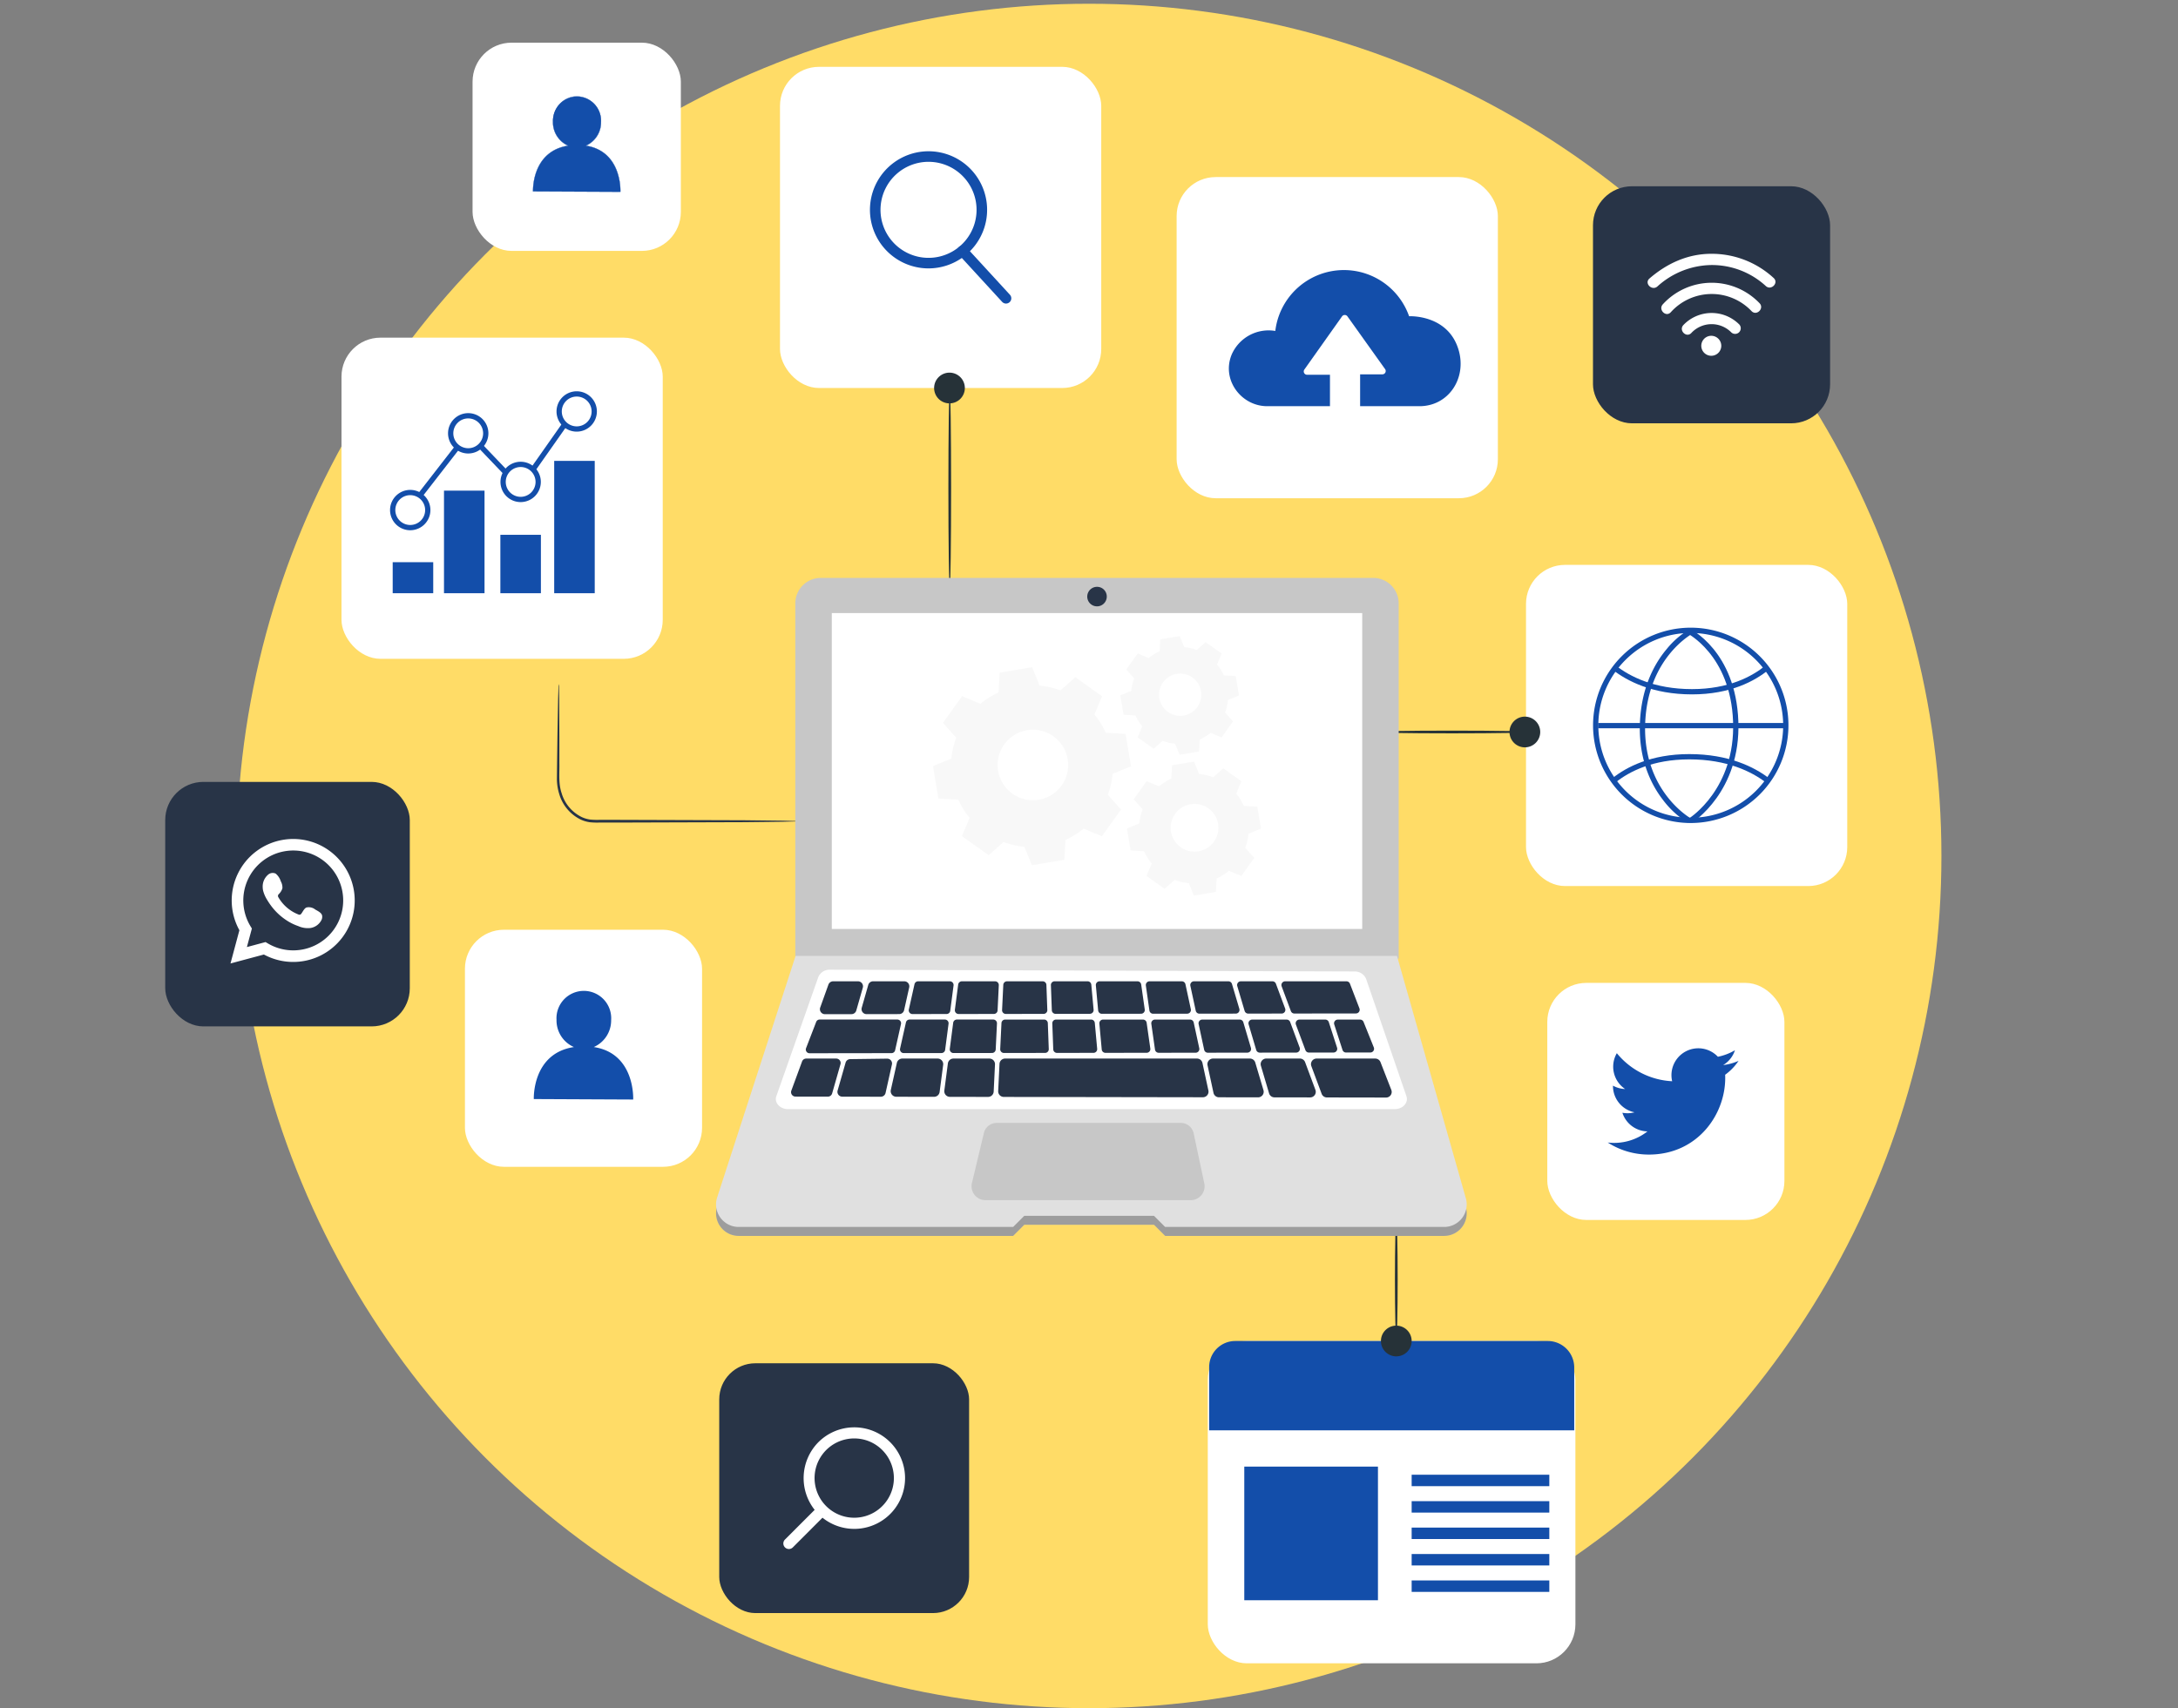 <svg xmlns="http://www.w3.org/2000/svg" width="580" height="455" viewBox="0 0 580 455">
  <rect x="0" y="0" width="580" height="455" fill="#808080" stroke="none"/>
  <g id="Grupo_11837" data-name="Grupo 11837" transform="translate(-340 -1528)">
    <rect id="Retângulo_1294" data-name="Retângulo 1294" width="580" height="455" transform="translate(340 1528)" fill="none"/>
    <circle id="Elipse_149" data-name="Elipse 149" cx="227" cy="227" r="227" transform="translate(403 1529)" fill="#ffdc67"/>
    <g id="Grupo_6951" data-name="Grupo 6951" transform="translate(225.422 1497.45)">
      <g id="Background_Complete" data-name="Background Complete" transform="translate(130.578 64.819)">
        <g id="Grupo_6733" data-name="Grupo 6733">
          <g id="Grupo_6724" data-name="Grupo 6724" transform="translate(28 174)">
            <g id="Grupo_6723" data-name="Grupo 6723">
              <g id="Grupo_6722" data-name="Grupo 6722">
                <g id="Grupo_6721" data-name="Grupo 6721">
                  <rect id="Retângulo_1333" data-name="Retângulo 1333" width="65.126" height="65.126" rx="10.157" fill="#283447"/>
                </g>
              </g>
            </g>
          </g>
          <g id="Grupo_6728" data-name="Grupo 6728" transform="translate(45.379 189.271)">
            <g id="Grupo_6727" data-name="Grupo 6727">
              <g id="Grupo_6726" data-name="Grupo 6726">
                <g id="Grupo_6725" data-name="Grupo 6725">
                  <path id="Caminho_6693" data-name="Caminho 6693" d="M142.959,102.1l2.372-8.853a16.378,16.378,0,1,1,6.526,6.47Zm9.34-5.7.56.334a13.3,13.3,0,1,0-4.549-4.509l.344.564-1.325,4.942Z" transform="translate(-142.959 -69.006)" fill="#fff"/>
                </g>
              </g>
            </g>
          </g>
          <g id="Grupo_6732" data-name="Grupo 6732" transform="translate(53.955 198.244)">
            <g id="Grupo_6731" data-name="Grupo 6731">
              <g id="Grupo_6730" data-name="Grupo 6730">
                <g id="Grupo_6729" data-name="Grupo 6729">
                  <path id="Caminho_6694" data-name="Caminho 6694" d="M163.053,85.141a2.748,2.748,0,0,0-2.341-.528c-.608.248-1,1.2-1.39,1.687a.585.585,0,0,1-.755.163,10.6,10.6,0,0,1-5.291-4.532.649.649,0,0,1,.081-.886,3.566,3.566,0,0,0,.962-1.561,3.4,3.4,0,0,0-.43-1.847,4.381,4.381,0,0,0-1.363-2.055,1.868,1.868,0,0,0-2.03.3,4.118,4.118,0,0,0-1.428,3.264,4.671,4.671,0,0,0,.128,1.036,8.587,8.587,0,0,0,.994,2.289,18.063,18.063,0,0,0,1.037,1.576,16,16,0,0,0,4.5,4.177,13.666,13.666,0,0,0,2.8,1.335,6.254,6.254,0,0,0,3.266.515,3.954,3.954,0,0,0,2.96-2.2,1.918,1.918,0,0,0,.138-1.124C164.727,85.975,163.679,85.516,163.053,85.141Z" transform="translate(-149.069 -75.398)" fill="#fff" fill-rule="evenodd"/>
                </g>
              </g>
            </g>
          </g>
        </g>
        <g id="Grupo_6742" data-name="Grupo 6742" transform="translate(175.532 328.86)">
          <g id="Grupo_6737" data-name="Grupo 6737">
            <g id="Grupo_6736" data-name="Grupo 6736">
              <g id="Grupo_6735" data-name="Grupo 6735">
                <g id="Grupo_6734" data-name="Grupo 6734">
                  <rect id="Retângulo_1334" data-name="Retângulo 1334" width="66.54" height="66.54" rx="9.615" fill="#283447"/>
                </g>
              </g>
            </g>
          </g>
          <g id="Grupo_6741" data-name="Grupo 6741" transform="translate(17.07 17.067)">
            <g id="Grupo_6740" data-name="Grupo 6740">
              <g id="Grupo_6739" data-name="Grupo 6739">
                <g id="Grupo_6738" data-name="Grupo 6738">
                  <path id="Caminho_6695" data-name="Caminho 6695" d="M236.5,322.015a1.477,1.477,0,0,1-1.046-2.522l7.906-7.907a13.624,13.624,0,0,1,.985-18.018,13.524,13.524,0,1,1,1.1,20.109l-7.9,7.906A1.472,1.472,0,0,1,236.5,322.015ZM253.9,292.563a10.56,10.56,0,1,0,7.47,3.1A10.5,10.5,0,0,0,253.9,292.563Z" transform="translate(-235.018 -289.608)" fill="#fff"/>
                </g>
              </g>
            </g>
          </g>
        </g>
        <g id="Grupo_6758" data-name="Grupo 6758" transform="translate(408.209 15.345)">
          <g id="Grupo_6747" data-name="Grupo 6747">
            <g id="Grupo_6746" data-name="Grupo 6746">
              <g id="Grupo_6745" data-name="Grupo 6745">
                <g id="Grupo_6744" data-name="Grupo 6744">
                  <g id="Grupo_6743" data-name="Grupo 6743">
                    <rect id="Retângulo_1335" data-name="Retângulo 1335" width="63.145" height="63.145" rx="10.384" fill="#283447"/>
                  </g>
                </g>
              </g>
            </g>
          </g>
          <g id="Grupo_6757" data-name="Grupo 6757" transform="translate(14.548 17.99)">
            <g id="Grupo_6756" data-name="Grupo 6756">
              <g id="Grupo_6755" data-name="Grupo 6755">
                <g id="Grupo_6748" data-name="Grupo 6748" transform="translate(14.295 21.841)">
                  <path id="Caminho_6696" data-name="Caminho 6696" d="M447.261,100.109a2.661,2.661,0,1,1-2.649-2.674A2.662,2.662,0,0,1,447.261,100.109Z" transform="translate(-441.938 -97.435)" fill="#fff"/>
                </g>
                <g id="Grupo_6750" data-name="Grupo 6750" transform="translate(9.108 15.762)">
                  <g id="Grupo_6749" data-name="Grupo 6749">
                    <path id="Caminho_6697" data-name="Caminho 6697" d="M440.773,98.437a7.373,7.373,0,0,1,10.669-.14,1.5,1.5,0,0,0,2.127-2.107,10.4,10.4,0,0,0-14.9.121c-1.328,1.4.775,3.525,2.107,2.127Z" transform="translate(-438.242 -93.104)" fill="#fff"/>
                  </g>
                </g>
                <g id="Grupo_6752" data-name="Grupo 6752">
                  <g id="Grupo_6751" data-name="Grupo 6751">
                    <path id="Caminho_6698" data-name="Caminho 6698" d="M434.352,90.582a21.793,21.793,0,0,1,14.288-5.713,21.2,21.2,0,0,1,14.576,5.577c1.4,1.318,3.533-.783,2.125-2.106a24.3,24.3,0,0,0-16.687-6.465c-6.225.015-11.757,2.56-16.408,6.58-1.461,1.263.654,3.383,2.106,2.127Z" transform="translate(-431.754 -81.875)" fill="#fff"/>
                  </g>
                </g>
                <g id="Grupo_6754" data-name="Grupo 6754" transform="translate(3.647 7.713)">
                  <g id="Grupo_6753" data-name="Grupo 6753">
                    <path id="Caminho_6699" data-name="Caminho 6699" d="M436.871,95.229a14.64,14.64,0,0,1,21.514-.307c1.346,1.383,3.473-.724,2.127-2.107a17.627,17.627,0,0,0-25.748.288c-1.307,1.412.795,3.544,2.107,2.127Z" transform="translate(-434.352 -87.37)" fill="#fff"/>
                  </g>
                </g>
              </g>
            </g>
          </g>
        </g>
      </g>
      <g id="Icons" transform="translate(205.155 41.55)">
        <g id="Grupo_6949" data-name="Grupo 6949" transform="translate(230.696 345.83)">
          <g id="Grupo_6840" data-name="Grupo 6840" transform="translate(0.358 0.365)">
            <g id="Grupo_6839" data-name="Grupo 6839">
              <g id="Grupo_6836" data-name="Grupo 6836">
                <rect id="Retângulo_1349" data-name="Retângulo 1349" width="97.9" height="85.855" rx="10.384" fill="#fff"/>
              </g>
            </g>
          </g>
        </g>
        <g id="Grupo_6760" data-name="Grupo 6760" transform="translate(280.89 313.953)">
          <g id="Grupo_6759" data-name="Grupo 6759">
            <path id="Caminho_6700" data-name="Caminho 6700" d="M384.182,265.213c.2,0,.365,7.076.365,15.8s-.164,15.8-.365,15.8-.366-7.075-.366-15.8S383.98,265.213,384.182,265.213Z" transform="translate(-383.816 -265.213)" fill="#263238"/>
          </g>
        </g>
        <g id="Grupo_6762" data-name="Grupo 6762" transform="translate(161.975 92.64)">
          <g id="Grupo_6761" data-name="Grupo 6761">
            <path id="Caminho_6701" data-name="Caminho 6701" d="M299.465,160.217c-.2,0-.365-11.792-.365-26.333s.164-26.336.365-26.336.366,11.788.366,26.336S299.667,160.217,299.465,160.217Z" transform="translate(-299.1 -107.548)" fill="#263238"/>
          </g>
        </g>
        <g id="Grupo_6764" data-name="Grupo 6764" transform="translate(57.723 171.216)">
          <g id="Grupo_6763" data-name="Grupo 6763">
            <path id="Caminho_6702" data-name="Caminho 6702" d="M288.741,200.05a4.913,4.913,0,0,1-.971.073l-2.788.069-10.248.117-33.812.107h-4.89a18.39,18.39,0,0,1-2.438-.091,8.616,8.616,0,0,1-2.351-.681,10.96,10.96,0,0,1-5.8-6.871,13.88,13.88,0,0,1-.609-4.219q.023-2.032.045-3.943c.034-2.538.065-4.906.093-7.077.077-4.263.14-7.743.187-10.248.037-1.15.065-2.075.087-2.785a4.884,4.884,0,0,1,.08-.971,4.862,4.862,0,0,1,.067.971c.013.712.029,1.637.049,2.788.013,2.506.028,5.985.046,10.248,0,2.17,0,4.539,0,7.077.069,2.542-.295,5.306.6,7.957a10.306,10.306,0,0,0,5.45,6.418,7.912,7.912,0,0,0,2.159.62,17.906,17.906,0,0,0,2.34.08l4.89,0,33.812.108,10.248.115c1.151.029,2.076.052,2.788.069A4.821,4.821,0,0,1,288.741,200.05Z" transform="translate(-224.83 -163.526)" fill="#283447"/>
          </g>
        </g>
        <g id="Grupo_6772" data-name="Grupo 6772" transform="translate(116.773 6.436)">
          <g id="Grupo_6771" data-name="Grupo 6771">
            <g id="Grupo_6770" data-name="Grupo 6770">
              <g id="Grupo_6769" data-name="Grupo 6769">
                <g id="Grupo_6768" data-name="Grupo 6768">
                  <g id="Grupo_6765" data-name="Grupo 6765" transform="translate(0.362 0.366)">
                    <rect id="Retângulo_1336" data-name="Retângulo 1336" width="85.548" height="85.548" rx="10.384" fill="#fff"/>
                  </g>
                </g>
              </g>
            </g>
          </g>
        </g>
        <g id="Grupo_6780" data-name="Grupo 6780" transform="translate(222.396 35.8)">
          <g id="Grupo_6779" data-name="Grupo 6779">
            <g id="Grupo_6778" data-name="Grupo 6778">
              <g id="Grupo_6777" data-name="Grupo 6777">
                <g id="Grupo_6776" data-name="Grupo 6776">
                  <g id="Grupo_6773" data-name="Grupo 6773" transform="translate(0.363 0.365)">
                    <rect id="Retângulo_1337" data-name="Retângulo 1337" width="85.548" height="85.548" rx="10.384" fill="#fff"/>
                  </g>
                </g>
              </g>
            </g>
          </g>
        </g>
        <g id="Grupo_6788" data-name="Grupo 6788" transform="translate(315.436 139.101)">
          <g id="Grupo_6787" data-name="Grupo 6787">
            <g id="Grupo_6786" data-name="Grupo 6786">
              <g id="Grupo_6785" data-name="Grupo 6785">
                <g id="Grupo_6784" data-name="Grupo 6784">
                  <g id="Grupo_6781" data-name="Grupo 6781" transform="translate(0.362 0.365)">
                    <rect id="Retângulo_1338" data-name="Retângulo 1338" width="85.548" height="85.548" rx="10.384" fill="#fff"/>
                  </g>
                </g>
              </g>
            </g>
          </g>
        </g>
        <g id="Grupo_6796" data-name="Grupo 6796" transform="translate(0 78.573)">
          <g id="Grupo_6795" data-name="Grupo 6795">
            <g id="Grupo_6794" data-name="Grupo 6794">
              <g id="Grupo_6793" data-name="Grupo 6793">
                <g id="Grupo_6792" data-name="Grupo 6792">
                  <g id="Grupo_6789" data-name="Grupo 6789" transform="translate(0.362 0.366)">
                    <rect id="Retângulo_1339" data-name="Retângulo 1339" width="85.548" height="85.548" rx="10.384" fill="#fff"/>
                  </g>
                </g>
              </g>
            </g>
          </g>
        </g>
        <g id="Grupo_6798" data-name="Grupo 6798" transform="translate(274.41 183.611)">
          <g id="Grupo_6797" data-name="Grupo 6797">
            <path id="Caminho_6707" data-name="Caminho 6707" d="M422.577,172.722c0,.2-9.711.365-21.688.365s-21.688-.164-21.688-.365,9.708-.366,21.688-.366S422.577,172.52,422.577,172.722Z" transform="translate(-379.2 -172.356)" fill="#263238"/>
          </g>
        </g>
        <g id="Grupo_6810" data-name="Grupo 6810" transform="translate(13.295 93.224)">
          <g id="Grupo_6799" data-name="Grupo 6799" transform="translate(0.702 45.525)">
            <rect id="Retângulo_1340" data-name="Retângulo 1340" width="10.794" height="8.264" fill="#134eaa"/>
          </g>
          <g id="Grupo_6800" data-name="Grupo 6800" transform="translate(14.364 26.466)">
            <rect id="Retângulo_1341" data-name="Retângulo 1341" width="10.794" height="27.323" fill="#134eaa"/>
          </g>
          <g id="Grupo_6801" data-name="Grupo 6801" transform="translate(29.375 38.23)">
            <rect id="Retângulo_1342" data-name="Retângulo 1342" width="10.794" height="15.56" fill="#134eaa"/>
          </g>
          <g id="Grupo_6802" data-name="Grupo 6802" transform="translate(43.711 18.539)">
            <rect id="Retângulo_1343" data-name="Retângulo 1343" width="10.794" height="35.25" fill="#134eaa"/>
          </g>
          <g id="Grupo_6803" data-name="Grupo 6803" transform="translate(0 26.267)">
            <path id="Caminho_6708" data-name="Caminho 6708" d="M198.552,137.424a5.373,5.373,0,1,1,5.373-5.373A5.381,5.381,0,0,1,198.552,137.424Zm0-9.343a3.97,3.97,0,1,0,3.97,3.97A3.975,3.975,0,0,0,198.552,128.081Z" transform="translate(-193.179 -126.677)" fill="#134eaa"/>
          </g>
          <g id="Grupo_6804" data-name="Grupo 6804" transform="translate(15.442 5.824)">
            <path id="Caminho_6709" data-name="Caminho 6709" d="M209.552,122.858a5.373,5.373,0,1,1,5.373-5.372A5.378,5.378,0,0,1,209.552,122.858Zm0-9.342a3.969,3.969,0,1,0,3.97,3.97A3.973,3.973,0,0,0,209.552,113.517Z" transform="translate(-204.18 -112.113)" fill="#134eaa"/>
          </g>
          <g id="Grupo_6805" data-name="Grupo 6805" transform="translate(29.407 18.771)">
            <path id="Caminho_6710" data-name="Caminho 6710" d="M219.5,132.082a5.373,5.373,0,1,1,5.373-5.373A5.38,5.38,0,0,1,219.5,132.082Zm0-9.342a3.969,3.969,0,1,0,3.97,3.968A3.974,3.974,0,0,0,219.5,122.741Z" transform="translate(-214.129 -121.337)" fill="#134eaa"/>
          </g>
          <g id="Grupo_6806" data-name="Grupo 6806" transform="translate(44.331)">
            <path id="Caminho_6711" data-name="Caminho 6711" d="M230.134,118.711a5.373,5.373,0,1,1,5.373-5.373A5.38,5.38,0,0,1,230.134,118.711Zm0-9.343a3.97,3.97,0,1,0,3.97,3.97A3.975,3.975,0,0,0,230.134,109.368Z" transform="translate(-224.761 -107.964)" fill="#134eaa"/>
          </g>
          <g id="Grupo_6807" data-name="Grupo 6807" transform="translate(37.286 8.381)">
            <rect id="Retângulo_1344" data-name="Retângulo 1344" width="15.078" height="1.404" transform="matrix(0.575, -0.818, 0.818, 0.575, 0, 12.336)" fill="#134eaa"/>
          </g>
          <g id="Grupo_6808" data-name="Grupo 6808" transform="translate(23.899 14.468)">
            <rect id="Retângulo_1345" data-name="Retângulo 1345" width="1.404" height="9.549" transform="matrix(0.723, -0.691, 0.691, 0.723, 0, 0.97)" fill="#134eaa"/>
          </g>
          <g id="Grupo_6809" data-name="Grupo 6809" transform="translate(7.404 14.786)">
            <rect id="Retângulo_1346" data-name="Retângulo 1346" width="15.867" height="1.404" transform="translate(0 12.534) rotate(-52.177)" fill="#134eaa"/>
          </g>
        </g>
        <g id="Grupo_6812" data-name="Grupo 6812" transform="translate(158.178 88.26)">
          <path id="Caminho_6713" data-name="Caminho 6713" d="M304.577,108.517a4.091,4.091,0,1,1-4.09-4.09A4.091,4.091,0,0,1,304.577,108.517Z" transform="translate(-296.395 -104.427)" fill="#263238"/>
        </g>
        <g id="Grupo_6813" data-name="Grupo 6813" transform="translate(311.403 179.887)">
          <path id="Caminho_6714" data-name="Caminho 6714" d="M413.735,173.793a4.09,4.09,0,1,1-4.09-4.09A4.09,4.09,0,0,1,413.735,173.793Z" transform="translate(-405.554 -169.703)" fill="#263238"/>
        </g>
        <g id="Grupo_6827" data-name="Grupo 6827" transform="translate(34.909)">
          <g id="Grupo_6821" data-name="Grupo 6821">
            <g id="Grupo_6820" data-name="Grupo 6820">
              <g id="Grupo_6819" data-name="Grupo 6819">
                <g id="Grupo_6818" data-name="Grupo 6818">
                  <g id="Grupo_6815" data-name="Grupo 6815" transform="translate(0.357 0.365)">
                    <rect id="Retângulo_1347" data-name="Retângulo 1347" width="55.467" height="55.467" rx="10.384" fill="#fff"/>
                  </g>
                </g>
              </g>
            </g>
          </g>
          <g id="Grupo_6826" data-name="Grupo 6826" transform="translate(16.427 14.632)">
            <g id="Grupo_6825" data-name="Grupo 6825">
              <g id="Grupo_6824" data-name="Grupo 6824">
                <g id="Grupo_6823" data-name="Grupo 6823">
                  <g id="Grupo_6822" data-name="Grupo 6822">
                    <path id="Caminho_6717" data-name="Caminho 6717" d="M234.341,65.145a6.815,6.815,0,0,0,4.059-6.3,6.4,6.4,0,1,0-12.778-.059,6.805,6.805,0,0,0,4.071,6.361c-9.831,1.481-9.385,12.166-9.385,12.166l23.249.108S244.086,66.616,234.341,65.145Z" transform="translate(-220.27 -51.964)" fill="#134eaa"/>
                    <path id="Caminho_6718" data-name="Caminho 6718" d="M243.6,77.462h-.034l-23.283-.107v-.034a15.312,15.312,0,0,1,1.008-5.542,10.752,10.752,0,0,1,2.775-4.127,10.532,10.532,0,0,1,5.511-2.515,6.81,6.81,0,0,1-3.979-6.346,7.029,7.029,0,0,1,1.9-4.831,6.178,6.178,0,0,1,4.521-1.986h.029a6.657,6.657,0,0,1,6.4,6.878,6.829,6.829,0,0,1-3.968,6.286,10.244,10.244,0,0,1,5.449,2.529,10.729,10.729,0,0,1,2.72,4.163,15.669,15.669,0,0,1,.956,5.6Zm-23.249-.177,23.182.107a15.684,15.684,0,0,0-.953-5.539,10.641,10.641,0,0,0-2.7-4.135,10.207,10.207,0,0,0-5.532-2.528l-.124-.02.116-.048a6.756,6.756,0,0,0,4.037-6.27,6.588,6.588,0,0,0-6.326-6.808h-.029a6.108,6.108,0,0,0-4.469,1.964,6.954,6.954,0,0,0-1.882,4.784,6.734,6.734,0,0,0,4.05,6.331l.117.048-.125.02a10.49,10.49,0,0,0-5.6,2.515,10.687,10.687,0,0,0-2.757,4.1A15.338,15.338,0,0,0,220.352,77.285Z" transform="translate(-220.28 -51.974)" fill="#134eaa"/>
                  </g>
                </g>
              </g>
            </g>
          </g>
        </g>
        <g id="Grupo_6835" data-name="Grupo 6835" transform="translate(321.108 250.443)">
          <g id="Grupo_6834" data-name="Grupo 6834">
            <g id="Grupo_6833" data-name="Grupo 6833">
              <g id="Grupo_6832" data-name="Grupo 6832">
                <g id="Grupo_6831" data-name="Grupo 6831">
                  <g id="Grupo_6828" data-name="Grupo 6828" transform="translate(0.359 0.365)">
                    <rect id="Retângulo_1348" data-name="Retângulo 1348" width="63.145" height="63.145" rx="10.384" fill="#fff"/>
                  </g>
                </g>
              </g>
            </g>
          </g>
        </g>
        <g id="Grupo_6848" data-name="Grupo 6848" transform="translate(32.878 236.286)">
          <g id="Grupo_6842" data-name="Grupo 6842">
            <g id="Grupo_6841" data-name="Grupo 6841">
              <g id="Grupo_6840-2" data-name="Grupo 6840">
                <g id="Grupo_6839-2" data-name="Grupo 6839">
                  <g id="Grupo_6836-2" data-name="Grupo 6836" transform="translate(0.358 0.365)">
                    <rect id="Retângulo_1349-2" data-name="Retângulo 1349" width="63.145" height="63.145" rx="10.384" fill="#fff"/>
                  </g>
                </g>
              </g>
            </g>
          </g>
          <g id="Grupo_6847" data-name="Grupo 6847" transform="translate(18.691 16.647)">
            <g id="Grupo_6846" data-name="Grupo 6846">
              <g id="Grupo_6845" data-name="Grupo 6845">
                <g id="Grupo_6844" data-name="Grupo 6844">
                  <g id="Grupo_6843" data-name="Grupo 6843">
                    <path id="Caminho_6721" data-name="Caminho 6721" d="M236.426,236.707a7.756,7.756,0,0,0,4.621-7.174,7.288,7.288,0,1,0-14.546-.067,7.743,7.743,0,0,0,4.634,7.242c-11.192,1.687-10.685,13.852-10.685,13.852l26.468.122S247.52,238.383,236.426,236.707Z" transform="translate(-220.446 -221.742)" fill="#134eaa"/>
                  </g>
                </g>
              </g>
            </g>
          </g>
        </g>
        <g id="Grupo_6851" data-name="Grupo 6851" transform="translate(141.092 29.294)">
          <g id="Grupo_6849" data-name="Grupo 6849">
            <path id="Caminho_6722" data-name="Caminho 6722" d="M299.811,93.617a15.6,15.6,0,1,1,14.855-10.808h0A15.628,15.628,0,0,1,299.811,93.617Zm.02-28.39a12.79,12.79,0,1,0,12.162,16.718h0a12.791,12.791,0,0,0-12.162-16.718Z" transform="translate(-284.222 -62.42)" fill="#134eaa"/>
          </g>
          <g id="Grupo_6850" data-name="Grupo 6850" transform="translate(23.236 25.134)">
            <path id="Caminho_6723" data-name="Caminho 6723" d="M313.773,95.756a1.406,1.406,0,0,1-1.034-.453L301.146,82.677a1.4,1.4,0,1,1,2.066-1.9L314.806,93.4a1.4,1.4,0,0,1-1.033,2.353Z" transform="translate(-300.776 -80.325)" fill="#134eaa"/>
          </g>
        </g>
        <g id="Grupo_6858" data-name="Grupo 6858" transform="translate(333.653 156.191)">
          <g id="Grupo_6852" data-name="Grupo 6852">
            <path id="Caminho_6724" data-name="Caminho 6724" d="M447.421,204.854a26.016,26.016,0,1,1,26.016-26.016A26.045,26.045,0,0,1,447.421,204.854Zm0-50.628a24.612,24.612,0,1,0,24.612,24.612A24.641,24.641,0,0,0,447.421,154.226Z" transform="translate(-421.405 -152.822)" fill="#134eaa"/>
          </g>
          <g id="Grupo_6853" data-name="Grupo 6853" transform="translate(12.449 0.072)">
            <path id="Caminho_6725" data-name="Caminho 6725" d="M443.058,204.746a24.346,24.346,0,0,1-6.67-6.141c-2.976-3.864-6.449-10.528-6.088-20.318s4.075-16.156,7.128-19.785a23.027,23.027,0,0,1,6.677-5.629l.62,1.259c-.124.062-12.364,6.329-13.022,24.207s11.912,25.109,12.038,25.181Z" transform="translate(-430.273 -152.873)" fill="#134eaa"/>
          </g>
          <g id="Grupo_6854" data-name="Grupo 6854" transform="translate(24.791 0.067)">
            <path id="Caminho_6726" data-name="Caminho 6726" d="M440.66,204.731l-.738-1.195c.122-.076,12.3-7.838,11.637-25.731-.656-17.863-12.375-23.61-12.493-23.666l.6-1.269c.515.24,12.609,6.124,13.3,24.883C453.654,196.492,440.791,204.651,440.66,204.731Z" transform="translate(-439.066 -152.87)" fill="#134eaa"/>
          </g>
          <g id="Grupo_6855" data-name="Grupo 6855" transform="translate(5.191 10.083)">
            <path id="Caminho_6727" data-name="Caminho 6727" d="M446.272,167.689c-10.537,0-17.328-3.577-21.169-6.578l.863-1.106c3.669,2.865,10.168,6.28,20.306,6.28,9.81,0,16.027-3.4,19.515-6.248l.889,1.086C463.011,164.119,456.5,167.689,446.272,167.689Z" transform="translate(-425.103 -160.005)" fill="#134eaa"/>
          </g>
          <g id="Grupo_6856" data-name="Grupo 6856" transform="translate(5.23 33.679)">
            <path id="Caminho_6728" data-name="Caminho 6728" d="M465.842,184.315c-3.668-2.781-10.171-6.1-20.314-6.1-9.815,0-16.034,3.3-19.524,6.064l-.873-1.1c3.666-2.906,10.178-6.369,20.4-6.369,10.535,0,17.323,3.47,21.162,6.381Z" transform="translate(-425.131 -176.815)" fill="#134eaa"/>
          </g>
          <g id="Grupo_6857" data-name="Grupo 6857" transform="translate(1.332 25.391)">
            <rect id="Retângulo_1350" data-name="Retângulo 1350" width="50.034" height="1.404" fill="#134eaa"/>
          </g>
        </g>
        <g id="Grupo_6873" data-name="Grupo 6873" transform="translate(231.054 345.829)">
          <g id="Grupo_6865" data-name="Grupo 6865" transform="translate(9.721 33.824)">
            <g id="Grupo_6859" data-name="Grupo 6859">
              <rect id="Retângulo_1351" data-name="Retângulo 1351" width="35.597" height="35.597" fill="#134eaa"/>
            </g>
            <g id="Grupo_6860" data-name="Grupo 6860" transform="translate(44.571 2.163)">
              <rect id="Retângulo_1352" data-name="Retângulo 1352" width="36.66" height="3.046" fill="#134eaa"/>
            </g>
            <g id="Grupo_6861" data-name="Grupo 6861" transform="translate(44.571 9.203)">
              <rect id="Retângulo_1353" data-name="Retângulo 1353" width="36.66" height="3.046" fill="#134eaa"/>
            </g>
            <g id="Grupo_6862" data-name="Grupo 6862" transform="translate(44.571 16.244)">
              <rect id="Retângulo_1354" data-name="Retângulo 1354" width="36.66" height="3.046" fill="#134eaa"/>
            </g>
            <g id="Grupo_6863" data-name="Grupo 6863" transform="translate(44.571 23.284)">
              <rect id="Retângulo_1355" data-name="Retângulo 1355" width="36.66" height="3.046" fill="#134eaa"/>
            </g>
            <g id="Grupo_6864" data-name="Grupo 6864" transform="translate(44.571 30.324)">
              <rect id="Retângulo_1356" data-name="Retângulo 1356" width="36.66" height="3.046" fill="#134eaa"/>
            </g>
          </g>
          <g id="Grupo_6866" data-name="Grupo 6866" transform="translate(0.367 0.366)">
            <path id="Retângulo_1357" data-name="Retângulo 1357" d="M6.951,0H90.166a7.051,7.051,0,0,1,7.051,7.051V23.8a0,0,0,0,1,0,0H0a0,0,0,0,1,0,0V6.951A6.951,6.951,0,0,1,6.951,0Z" fill="#134eaa"/>
          </g>
        </g>
        <g id="Grupo_6874" data-name="Grupo 6874" transform="translate(277.164 342.105)">
          <path id="Caminho_6730" data-name="Caminho 6730" d="M389.344,289.359a4.091,4.091,0,1,1-4.09-4.09A4.091,4.091,0,0,1,389.344,289.359Z" transform="translate(-381.162 -285.269)" fill="#263238"/>
        </g>
        <g id="Grupo_6875" data-name="Grupo 6875" transform="translate(337.558 268.225)">
          <path id="Caminho_6731" data-name="Caminho 6731" d="M424.187,257.737a20.229,20.229,0,0,0,10.956,3.212c13.272,0,20.769-11.208,20.317-21.263a14.514,14.514,0,0,0,3.567-3.7,14.3,14.3,0,0,1-4.106,1.126,7.159,7.159,0,0,0,3.143-3.954,14.327,14.327,0,0,1-4.538,1.735,7.154,7.154,0,0,0-12.181,6.52,20.292,20.292,0,0,1-14.732-7.469,7.156,7.156,0,0,0,2.212,9.544,7.119,7.119,0,0,1-3.238-.9,7.156,7.156,0,0,0,5.733,7.1,7.164,7.164,0,0,1-3.226.122,7.147,7.147,0,0,0,6.676,4.963A14.364,14.364,0,0,1,424.187,257.737Z" transform="translate(-424.187 -232.636)" fill="#134eaa"/>
        </g>
        <g id="Grupo_6878" data-name="Grupo 6878" transform="translate(236.667 60.96)">
          <g id="Grupo_6876" data-name="Grupo 6876">
            <path id="Caminho_6732" data-name="Caminho 6732" d="M413.52,106.334c2.155,7.521-2.744,14.88-10.45,14.88H362.528c-6.562,0-11.7-6.34-9.826-12.733a10.053,10.053,0,0,1,.347-.991,10.722,10.722,0,0,1,11.631-6.317,18.4,18.4,0,0,1,35.63-3.919S410.756,96.687,413.52,106.334Z" transform="translate(-352.311 -84.978)" fill="#134eaa"/>
          </g>
          <g id="Grupo_6877" data-name="Grupo 6877" transform="translate(19.947 11.937)">
            <path id="Caminho_6733" data-name="Caminho 6733" d="M373.5,124.971V109.408h-6.1a.882.882,0,0,1-.719-1.391l10.036-14.163a.881.881,0,0,1,1.436,0L388.181,107.9a.88.88,0,0,1-.717,1.392H381.53v15.676Z" transform="translate(-366.522 -93.482)" fill="#fff"/>
          </g>
        </g>
      </g>
      <g id="Device" transform="translate(305.267 184.489)">
        <g id="Grupo_6944" data-name="Grupo 6944">
          <g id="Grupo_6924" data-name="Grupo 6924">
            <g id="Grupo_6879" data-name="Grupo 6879" transform="translate(0 103.078)">
              <path id="Caminho_6734" data-name="Caminho 6734" d="M454.68,281.307l-18.322-64.492H276.2L255.33,281.091A6.015,6.015,0,0,0,260.987,289h73.152l2.962-2.962h34.552L374.614,289h74.345A6.011,6.011,0,0,0,454.68,281.307Z" transform="translate(-255.028 -216.815)" fill="#e0e0e0"/>
            </g>
            <g id="Grupo_6880" data-name="Grupo 6880" transform="translate(0 103.078)" opacity="0.3">
              <path id="Caminho_6735" data-name="Caminho 6735" d="M454.68,281.307l-18.322-64.492H276.2L255.33,281.091A6.015,6.015,0,0,0,260.987,289h73.152l2.962-2.962h34.552L374.614,289h74.345A6.011,6.011,0,0,0,454.68,281.307Z" transform="translate(-255.028 -216.815)"/>
            </g>
            <g id="Grupo_6887" data-name="Grupo 6887" transform="translate(21.102)">
              <g id="Grupo_6881" data-name="Grupo 6881">
                <path id="Caminho_6736" data-name="Caminho 6736" d="M270.061,244.8V150.172a6.771,6.771,0,0,1,6.752-6.791H423.988a6.772,6.772,0,0,1,6.753,6.791V244.8Z" transform="translate(-270.061 -143.381)" fill="#c7c7c7"/>
              </g>
              <g id="Grupo_6885" data-name="Grupo 6885" transform="translate(9.349 8.996)">
                <g id="Grupo_6882" data-name="Grupo 6882" transform="translate(0.366 0.366)">
                  <path id="Caminho_6776" data-name="Caminho 6776" d="M0,0H141.249V84.145H0Z" fill="#fff"/>
                </g>
              </g>
              <g id="Grupo_6886" data-name="Grupo 6886" transform="translate(77.736 2.371)">
                <path id="Caminho_6738" data-name="Caminho 6738" d="M330.647,147.625a2.6,2.6,0,1,1-2.6-2.555A2.579,2.579,0,0,1,330.647,147.625Z" transform="translate(-325.441 -145.07)" fill="#283447"/>
              </g>
            </g>
            <g id="Grupo_6888" data-name="Grupo 6888" transform="translate(0 100.693)">
              <path id="Caminho_6739" data-name="Caminho 6739" d="M454.68,279.608l-18.322-64.492H276.2L255.33,279.394a6.015,6.015,0,0,0,5.657,7.906h73.152l2.962-2.962h34.552l2.962,2.962h74.345A6.011,6.011,0,0,0,454.68,279.608Z" transform="translate(-255.028 -215.116)" fill="#e0e0e0"/>
            </g>
            <g id="Grupo_6889" data-name="Grupo 6889" transform="translate(15.914 104.358)">
              <path id="Caminho_6740" data-name="Caminho 6740" d="M420.419,218.2l-139.582-.472a3.253,3.253,0,0,0-3.153,1.944L266.5,251.414c-.608,1.727.962,3.45,3.139,3.45H431.155c2.169,0,3.737-1.711,3.144-3.433L423.551,220.16A3.237,3.237,0,0,0,420.419,218.2Z" transform="translate(-266.365 -217.727)" fill="#fff"/>
            </g>
            <g id="Grupo_6890" data-name="Grupo 6890" transform="translate(68.065 145.162)">
              <path id="Caminho_6741" data-name="Caminho 6741" d="M362.069,267.37H306.974a3.713,3.713,0,0,1-3.342-4.726l3.112-13.028a3.523,3.523,0,0,1,3.344-2.82H359.3a3.533,3.533,0,0,1,3.365,2.92l2.768,13.028A3.706,3.706,0,0,1,362.069,267.37Z" transform="translate(-303.518 -246.796)" fill="#c7c7c7"/>
            </g>
            <g id="Grupo_6921" data-name="Grupo 6921" transform="translate(19.97 107.447)">
              <g id="Grupo_6891" data-name="Grupo 6891" transform="translate(94.473)">
                <path id="Caminho_6742" data-name="Caminho 6742" d="M348.544,227.35l-1.435-6.642a.99.99,0,0,0-.969-.78h-8.593a.99.99,0,0,0-.98,1.13l.949,6.655a.991.991,0,0,0,.983.851l9.078-.013A.992.992,0,0,0,348.544,227.35Z" transform="translate(-336.558 -219.927)" fill="#283447"/>
              </g>
              <g id="Grupo_6892" data-name="Grupo 6892" transform="translate(69.195)">
                <path id="Caminho_6743" data-name="Caminho 6743" d="M329.92,227.5l-.612-6.677a.991.991,0,0,0-.987-.9H319.54a.99.99,0,0,0-.99,1.026l.246,6.691a.991.991,0,0,0,.991.955l9.148-.013A.991.991,0,0,0,329.92,227.5Z" transform="translate(-318.549 -219.927)" fill="#283447"/>
              </g>
              <g id="Grupo_6893" data-name="Grupo 6893" transform="translate(81.162)">
                <path id="Caminho_6744" data-name="Caminho 6744" d="M340.1,227.437l-.949-6.659a.991.991,0,0,0-.981-.851H328.066a.99.99,0,0,0-.987,1.081l.612,6.673a.992.992,0,0,0,.988.9l10.443-.015A.989.989,0,0,0,340.1,227.437Z" transform="translate(-327.075 -219.927)" fill="#283447"/>
              </g>
              <g id="Grupo_6894" data-name="Grupo 6894" transform="translate(18.768)">
                <path id="Caminho_6745" data-name="Caminho 6745" d="M293.961,227.615l1.357-6.065a1.333,1.333,0,0,0-1.3-1.623h-8.322a1.332,1.332,0,0,0-1.282.966l-1.736,6.078a1.333,1.333,0,0,0,1.283,1.7l8.7-.013A1.333,1.333,0,0,0,293.961,227.615Z" transform="translate(-282.625 -219.927)" fill="#283447"/>
              </g>
              <g id="Grupo_6895" data-name="Grupo 6895" transform="translate(130.58)">
                <path id="Caminho_6746" data-name="Caminho 6746" d="M383.058,227.141l-2.528-6.579a.987.987,0,0,0-.925-.634H363.273a.991.991,0,0,0-.929,1.336l2.458,6.6a.991.991,0,0,0,.929.646l16.4-.022A.992.992,0,0,0,383.058,227.141Z" transform="translate(-362.281 -219.927)" fill="#283447"/>
              </g>
              <g id="Grupo_6896" data-name="Grupo 6896" transform="translate(56.198)">
                <path id="Caminho_6747" data-name="Caminho 6747" d="M320.1,219.927h-9.5a.989.989,0,0,0-.99.942l-.324,6.71a.992.992,0,0,0,.991,1.039l10.069-.014a.991.991,0,0,0,.988-1.027l-.246-6.7A.991.991,0,0,0,320.1,219.927Z" transform="translate(-309.29 -219.927)" fill="#283447"/>
              </g>
              <g id="Grupo_6897" data-name="Grupo 6897" transform="translate(7.684)">
                <path id="Caminho_6748" data-name="Caminho 6748" d="M284.871,219.927h-6.623a1.333,1.333,0,0,0-1.255.882l-2.186,6.093a1.333,1.333,0,0,0,1.256,1.783l7.07-.01a1.336,1.336,0,0,0,1.28-.967l1.738-6.082A1.333,1.333,0,0,0,284.871,219.927Z" transform="translate(-274.728 -219.927)" fill="#283447"/>
              </g>
              <g id="Grupo_6898" data-name="Grupo 6898" transform="translate(31.338)">
                <path id="Caminho_6749" data-name="Caminho 6749" d="M302.633,227.776l.88-6.731a.991.991,0,0,0-.983-1.119h-8.449a.99.99,0,0,0-.967.773l-1.51,6.745a.992.992,0,0,0,.969,1.207l9.079-.014A.988.988,0,0,0,302.633,227.776Z" transform="translate(-291.58 -219.927)" fill="#283447"/>
              </g>
              <g id="Grupo_6899" data-name="Grupo 6899" transform="translate(43.617)">
                <path id="Caminho_6750" data-name="Caminho 6750" d="M301.216,220.789l-.88,6.726a.993.993,0,0,0,.984,1.12l9.4-.014a.99.99,0,0,0,.988-.943l.324-6.714a.991.991,0,0,0-.991-1.037H302.2A.988.988,0,0,0,301.216,220.789Z" transform="translate(-300.328 -219.927)" fill="#283447"/>
              </g>
              <g id="Grupo_6900" data-name="Grupo 6900" transform="translate(106.311)">
                <path id="Caminho_6751" data-name="Caminho 6751" d="M358.058,227.26l-1.964-6.624a.991.991,0,0,0-.95-.709h-9.16a.99.99,0,0,0-.969,1.2l1.433,6.638a.992.992,0,0,0,.97.782l9.691-.014A.99.99,0,0,0,358.058,227.26Z" transform="translate(-344.992 -219.927)" fill="#283447"/>
              </g>
              <g id="Grupo_6901" data-name="Grupo 6901" transform="translate(118.781)">
                <path id="Caminho_6752" data-name="Caminho 6752" d="M366.668,227.178l-2.459-6.607a.992.992,0,0,0-.929-.644h-8.412a.991.991,0,0,0-.95,1.272l1.964,6.62a.992.992,0,0,0,.952.709l8.908-.013A.991.991,0,0,0,366.668,227.178Z" transform="translate(-353.875 -219.927)" fill="#283447"/>
              </g>
              <g id="Grupo_6902" data-name="Grupo 6902" transform="translate(55.696 10.185)">
                <path id="Caminho_6753" data-name="Caminho 6753" d="M320.621,227.184H310.258a.991.991,0,0,0-.99.943l-.334,6.923a.989.989,0,0,0,.991,1.037l10.952-.014a.989.989,0,0,0,.988-1.028l-.254-6.906A.989.989,0,0,0,320.621,227.184Z" transform="translate(-308.933 -227.183)" fill="#283447"/>
              </g>
              <g id="Grupo_6903" data-name="Grupo 6903" transform="translate(121.805 10.194)">
                <path id="Caminho_6754" data-name="Caminho 6754" d="M369.668,234.647l-2.535-6.811a.992.992,0,0,0-.928-.646h-9.184a.991.991,0,0,0-.95,1.273l2.024,6.825a.992.992,0,0,0,.952.709l9.694-.013A.991.991,0,0,0,369.668,234.647Z" transform="translate(-356.029 -227.189)" fill="#283447"/>
              </g>
              <g id="Grupo_6904" data-name="Grupo 6904" transform="translate(108.512 10.192)">
                <path id="Caminho_6755" data-name="Caminho 6755" d="M360.508,234.729l-2.026-6.83a.992.992,0,0,0-.95-.709h-9.982a.991.991,0,0,0-.969,1.2l1.478,6.844a.994.994,0,0,0,.97.782L359.56,236A.99.99,0,0,0,360.508,234.729Z" transform="translate(-346.56 -227.188)" fill="#283447"/>
              </g>
              <g id="Grupo_6905" data-name="Grupo 6905" transform="translate(42.259 10.182)">
                <path id="Caminho_6756" data-name="Caminho 6756" d="M300.352,236.106l10.26-.014a.989.989,0,0,0,.988-.942l.334-6.929a.99.99,0,0,0-.99-1.039h-9.685a.991.991,0,0,0-.983.863l-.908,6.943A.991.991,0,0,0,300.352,236.106Z" transform="translate(-299.36 -227.181)" fill="#283447"/>
              </g>
              <g id="Grupo_6906" data-name="Grupo 6906" transform="translate(69.569 10.187)">
                <path id="Caminho_6757" data-name="Caminho 6757" d="M320.062,236.068l9.718-.013a.99.99,0,0,0,.985-1.081l-.632-6.889a.99.99,0,0,0-.987-.9h-9.34a.99.99,0,0,0-.99,1.028l.253,6.9A.991.991,0,0,0,320.062,236.068Z" transform="translate(-318.816 -227.184)" fill="#283447"/>
              </g>
              <g id="Grupo_6907" data-name="Grupo 6907" transform="translate(82.097 10.188)">
                <path id="Caminho_6758" data-name="Caminho 6758" d="M327.745,228.267l.63,6.884a.99.99,0,0,0,.988.9l10.973-.014a.99.99,0,0,0,.98-1.13l-.98-6.868a.99.99,0,0,0-.98-.852H328.732A.991.991,0,0,0,327.745,228.267Z" transform="translate(-327.741 -227.185)" fill="#283447"/>
              </g>
              <g id="Grupo_6908" data-name="Grupo 6908" transform="translate(95.926 10.191)">
                <path id="Caminho_6759" data-name="Caminho 6759" d="M350.372,234.819l-1.479-6.849a.99.99,0,0,0-.969-.782h-9.34a.991.991,0,0,0-.981,1.13l.98,6.864a.991.991,0,0,0,.983.851l9.84-.013A.991.991,0,0,0,350.372,234.819Z" transform="translate(-337.593 -227.187)" fill="#283447"/>
              </g>
              <g id="Grupo_6909" data-name="Grupo 6909" transform="translate(3.929 10.178)">
                <path id="Caminho_6760" data-name="Caminho 6760" d="M296.433,227.181l-20.693,0a.992.992,0,0,0-.925.634l-2.7,7a.992.992,0,0,0,.926,1.348l21.829-.029a.99.99,0,0,0,.966-.773l1.559-6.967A.992.992,0,0,0,296.433,227.181Z" transform="translate(-272.053 -227.178)" fill="#283447"/>
              </g>
              <g id="Grupo_6910" data-name="Grupo 6910" transform="translate(29.01 10.181)">
                <path id="Caminho_6761" data-name="Caminho 6761" d="M290.915,236.123l10.048-.013a.988.988,0,0,0,.981-.862l.908-6.947a.992.992,0,0,0-.983-1.12h-9.4a.991.991,0,0,0-.967.775l-1.558,6.961A.991.991,0,0,0,290.915,236.123Z" transform="translate(-289.922 -227.18)" fill="#283447"/>
              </g>
              <g id="Grupo_6911" data-name="Grupo 6911" transform="translate(144.6 10.198)">
                <path id="Caminho_6762" data-name="Caminho 6762" d="M375.464,235.965l6.47-.008a.991.991,0,0,0,.918-1.36l-2.725-6.783a.99.99,0,0,0-.919-.622h-5.946a.99.99,0,0,0-.943,1.3l2.2,6.792A.991.991,0,0,0,375.464,235.965Z" transform="translate(-372.269 -227.192)" fill="#283447"/>
              </g>
              <g id="Grupo_6912" data-name="Grupo 6912" transform="translate(134.375 10.196)">
                <path id="Caminho_6763" data-name="Caminho 6763" d="M376.011,234.673l-2.2-6.8a.989.989,0,0,0-.942-.685h-6.889a.99.99,0,0,0-.928,1.336l2.532,6.805a.991.991,0,0,0,.931.646l6.559-.008A.991.991,0,0,0,376.011,234.673Z" transform="translate(-364.985 -227.191)" fill="#283447"/>
              </g>
              <g id="Grupo_6913" data-name="Grupo 6913" transform="translate(40.804 20.577)">
                <path id="Caminho_6764" data-name="Caminho 6764" d="M299.813,244.784l10.171.017a1.494,1.494,0,0,0,1.494-1.421l.348-7.23a1.491,1.491,0,0,0-1.489-1.564h-9.577a1.492,1.492,0,0,0-1.479,1.3l-.943,7.212A1.492,1.492,0,0,0,299.813,244.784Z" transform="translate(-298.324 -234.586)" fill="#283447"/>
              </g>
              <g id="Grupo_6914" data-name="Grupo 6914" transform="translate(138.458 20.577)">
                <path id="Caminho_6765" data-name="Caminho 6765" d="M385.005,234.586H369.386a1.492,1.492,0,0,0-1.4,2.013l2.746,7.376a1.492,1.492,0,0,0,1.4.971l15.759.025a1.492,1.492,0,0,0,1.392-2.034l-2.885-7.4A1.494,1.494,0,0,0,385.005,234.586Z" transform="translate(-367.893 -234.586)" fill="#283447"/>
              </g>
              <g id="Grupo_6915" data-name="Grupo 6915" transform="translate(26.533 20.577)">
                <path id="Caminho_6766" data-name="Caminho 6766" d="M289.8,235.752l-1.609,7.19a1.491,1.491,0,0,0,1.453,1.818l10.062.017a1.491,1.491,0,0,0,1.482-1.3l.942-7.207a1.493,1.493,0,0,0-1.479-1.686h-9.393A1.494,1.494,0,0,0,289.8,235.752Z" transform="translate(-288.157 -234.586)" fill="#283447"/>
              </g>
              <g id="Grupo_6916" data-name="Grupo 6916" transform="translate(12.349 20.599)">
                <path id="Caminho_6767" data-name="Caminho 6767" d="M280.225,235.665,278.1,243.09a1.288,1.288,0,0,0,1.235,1.641l10.275.017a1.289,1.289,0,0,0,1.259-1.006l1.694-7.571a1.287,1.287,0,0,0-1.273-1.568l-9.848.129A1.289,1.289,0,0,0,280.225,235.665Z" transform="translate(-278.052 -234.602)" fill="#283447"/>
              </g>
              <g id="Grupo_6917" data-name="Grupo 6917" transform="translate(110.876 20.577)">
                <path id="Caminho_6768" data-name="Caminho 6768" d="M348.278,236.394l1.582,7.329a1.494,1.494,0,0,0,1.457,1.178l10.418.017A1.492,1.492,0,0,0,363.168,243l-2.18-7.347a1.491,1.491,0,0,0-1.43-1.068h-9.822A1.493,1.493,0,0,0,348.278,236.394Z" transform="translate(-348.244 -234.586)" fill="#283447"/>
              </g>
              <g id="Grupo_6918" data-name="Grupo 6918" transform="translate(55.155 20.577)">
                <path id="Caminho_6769" data-name="Caminho 6769" d="M308.9,236.006l-.349,7.236a1.494,1.494,0,0,0,1.489,1.565l53.028.086a1.493,1.493,0,0,0,1.461-1.807l-1.582-7.323a1.493,1.493,0,0,0-1.458-1.178h-51.1A1.494,1.494,0,0,0,308.9,236.006Z" transform="translate(-308.548 -234.586)" fill="#283447"/>
              </g>
              <g id="Grupo_6919" data-name="Grupo 6919" transform="translate(0 20.577)">
                <path id="Caminho_6770" data-name="Caminho 6770" d="M272.185,235.361l-2.856,7.764a1.184,1.184,0,0,0,1.109,1.593l8.616.014a1.185,1.185,0,0,0,1.14-.859l2.222-7.778a1.183,1.183,0,0,0-1.137-1.509h-7.983A1.185,1.185,0,0,0,272.185,235.361Z" transform="translate(-269.255 -234.586)" fill="#283447"/>
              </g>
              <g id="Grupo_6920" data-name="Grupo 6920" transform="translate(125.054 20.577)">
                <path id="Caminho_6771" data-name="Caminho 6771" d="M358.407,236.5l2.18,7.353a1.492,1.492,0,0,0,1.428,1.068l9.511.015a1.493,1.493,0,0,0,1.4-2.013l-2.743-7.368a1.491,1.491,0,0,0-1.4-.973h-8.948A1.492,1.492,0,0,0,358.407,236.5Z" transform="translate(-358.344 -234.586)" fill="#283447"/>
              </g>
            </g>
          </g>
          <g id="Grupo_6943" data-name="Grupo 6943" transform="translate(57.767 15.497)">
            <g id="Grupo_6930" data-name="Grupo 6930" transform="translate(0 8.285)">
              <g id="Grupo_6929" data-name="Grupo 6929">
                <g id="Grupo_6928" data-name="Grupo 6928">
                  <g id="Grupo_6927" data-name="Grupo 6927">
                    <g id="Grupo_6926" data-name="Grupo 6926">
                      <g id="Grupo_6925" data-name="Grupo 6925">
                        <path id="Caminho_6773" data-name="Caminho 6773" d="M308.8,170.074a21.414,21.414,0,0,1,4.84-3.024l.3-5.282,8.633-1.446,2,4.9a21.391,21.391,0,0,1,5.561,1.282l3.946-3.522,7.126,5.083-2.042,4.876a21.4,21.4,0,0,1,3.022,4.841l5.282.3,1.446,8.633-4.9,2.006a21.434,21.434,0,0,1-1.28,5.56l3.52,3.947-5.081,7.127-4.878-2.044a21.446,21.446,0,0,1-4.84,3.024l-.3,5.282-8.633,1.446-2-4.9a21.517,21.517,0,0,1-5.561-1.282l-3.946,3.522-7.126-5.083,2.044-4.878a21.446,21.446,0,0,1-3.024-4.84l-5.282-.3-1.446-8.633,4.9-2.006a21.435,21.435,0,0,1,1.282-5.56l-3.522-3.947,5.081-7.127,4.879,2.044Zm6.338,10.841a9.39,9.39,0,1,0,13.1-2.194A9.391,9.391,0,0,0,315.136,180.915Z" transform="translate(-296.182 -160.323)" fill="#f8f8f8"/>
                      </g>
                    </g>
                  </g>
                </g>
              </g>
            </g>
            <g id="Grupo_6936" data-name="Grupo 6936" transform="translate(51.644 33.42)">
              <g id="Grupo_6935" data-name="Grupo 6935">
                <g id="Grupo_6934" data-name="Grupo 6934">
                  <g id="Grupo_6933" data-name="Grupo 6933">
                    <g id="Grupo_6932" data-name="Grupo 6932">
                      <g id="Grupo_6931" data-name="Grupo 6931">
                        <path id="Caminho_6774" data-name="Caminho 6774" d="M341.515,184.832a14.524,14.524,0,0,1,3.276-2.047l.2-3.577,5.845-.978,1.357,3.314a14.564,14.564,0,0,1,3.765.867l2.671-2.383,4.826,3.44-1.384,3.3a14.424,14.424,0,0,1,2.047,3.276l3.577.2.978,5.845-3.314,1.357a14.506,14.506,0,0,1-.867,3.765l2.383,2.673-3.44,4.824-3.3-1.383a14.564,14.564,0,0,1-3.278,2.047l-.2,3.575-5.845.98-1.357-3.316a14.507,14.507,0,0,1-3.765-.867l-2.671,2.385-4.826-3.442,1.384-3.3a14.481,14.481,0,0,1-2.047-3.278l-3.577-.2-.978-5.844,3.314-1.359a14.566,14.566,0,0,1,.868-3.765l-2.383-2.671,3.44-4.824,3.3,1.383Zm4.291,7.34a6.357,6.357,0,1,0,8.866-1.485A6.356,6.356,0,0,0,345.806,192.171Z" transform="translate(-332.974 -178.23)" fill="#f8f8f8"/>
                      </g>
                    </g>
                  </g>
                </g>
              </g>
            </g>
            <g id="Grupo_6942" data-name="Grupo 6942" transform="translate(49.883)">
              <g id="Grupo_6941" data-name="Grupo 6941">
                <g id="Grupo_6940" data-name="Grupo 6940">
                  <g id="Grupo_6939" data-name="Grupo 6939">
                    <g id="Grupo_6938" data-name="Grupo 6938">
                      <g id="Grupo_6937" data-name="Grupo 6937">
                        <path id="Caminho_6775" data-name="Caminho 6775" d="M339.279,160.265a12.865,12.865,0,0,1,2.9-1.812l.18-3.165,5.174-.866,1.2,2.934a12.84,12.84,0,0,1,3.332.768l2.365-2.111,4.27,3.046-1.224,2.924a12.856,12.856,0,0,1,1.812,2.9l3.165.181.866,5.173-2.934,1.2a12.854,12.854,0,0,1-.768,3.332l2.11,2.364-3.045,4.271-2.924-1.224a12.806,12.806,0,0,1-2.9,1.811l-.18,3.167-5.174.866-1.2-2.934a12.955,12.955,0,0,1-3.332-.768l-2.365,2.11-4.27-3.046,1.224-2.922a12.866,12.866,0,0,1-1.812-2.9l-3.165-.18-.866-5.174,2.934-1.2a12.888,12.888,0,0,1,.768-3.332l-2.11-2.365,3.046-4.271,2.922,1.225Zm3.8,6.5a5.627,5.627,0,1,0,7.849-1.314A5.628,5.628,0,0,0,343.078,166.761Z" transform="translate(-331.719 -154.421)" fill="#f8f8f8"/>
                      </g>
                    </g>
                  </g>
                </g>
              </g>
            </g>
          </g>
        </g>
      </g>
    </g>
  </g>
</svg>
